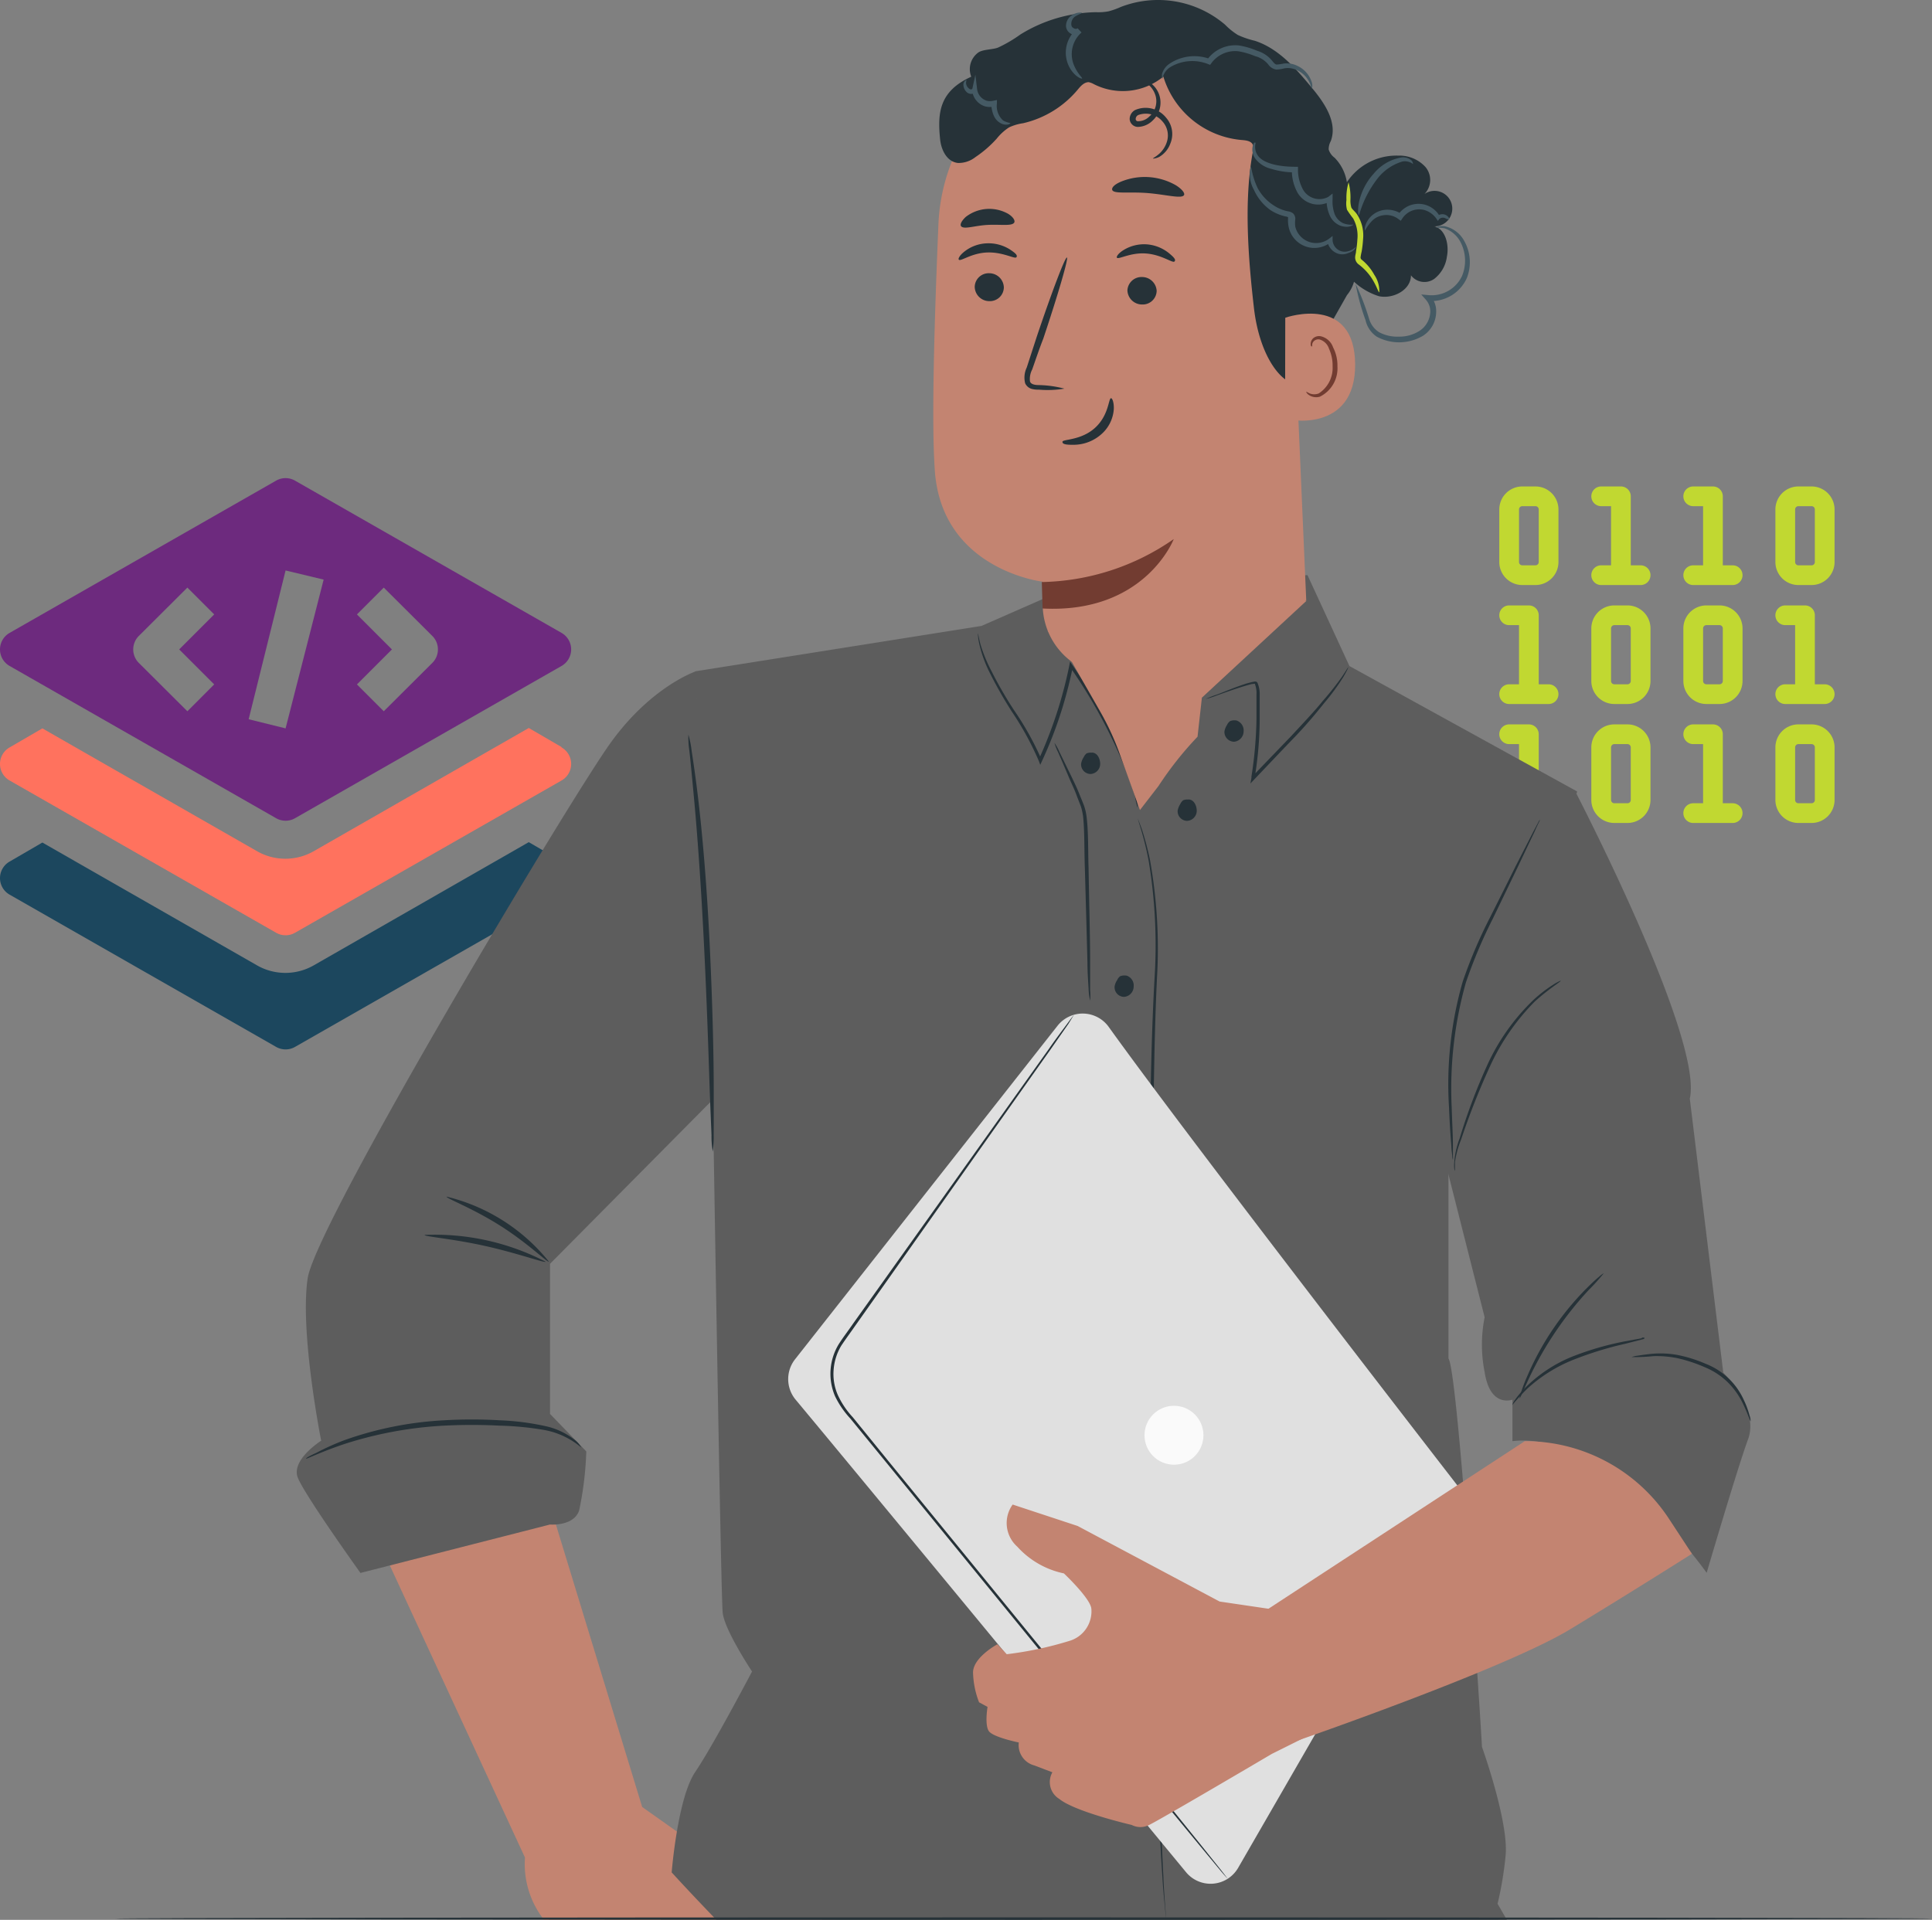 <svg height="499.174" viewBox="0 0 502.233 499.174" width="502.233" xmlns="http://www.w3.org/2000/svg"><rect x="0" y="0" width="502.233" height="499.174" fill="#808080" stroke="none"/><g transform="translate(-.993 123.319)"><path d="m146.96 25.077-8.509-4.947-55.851 32.006a14.841 14.841 0 0 1 -14.841 0l-55.75-31.907-8.509 4.947a4.947 4.947 0 0 0 0 8.608l69.257 39.574a4.947 4.947 0 0 0 4.947 0l69.256-39.575a4.947 4.947 0 0 0 0-8.608z" fill="#1c475e" transform="translate(0 75.519)"/><path d="m146.96 19.077-8.509-4.947-55.851 32.006a14.841 14.841 0 0 1 -14.841 0l-55.75-31.907-8.509 4.947a4.947 4.947 0 0 0 0 8.608l69.257 39.574a4.947 4.947 0 0 0 4.947 0l69.256-39.575a4.947 4.947 0 0 0 0-8.608z" fill="#ff725e" transform="translate(0 51.838)"/><path d="m3.5 49.841 69.257 39.575a4.947 4.947 0 0 0 4.947 0l69.256-39.575a4.947 4.947 0 0 0 0-8.608l-69.26-39.574a4.947 4.947 0 0 0 -4.947 0l-69.253 39.575a4.947 4.947 0 0 0 0 8.608zm90.28-13.406 6.975-6.975 12.615 12.565a4.947 4.947 0 0 1 0 7.025l-12.614 12.565-6.975-6.975 9.1-9.1zm-18.549-11.427 9.894 2.375-9.894 38.684-9.6-2.374zm-38.141 17.017 12.61-12.565 6.975 6.975-9.1 9.1 9.1 9.1-6.975 6.98-12.61-12.565a4.947 4.947 0 0 1 0-7.025z" fill="#6d2a7e"/></g><g fill="#c1d831" transform="translate(389.748 126.483)"><path d="m149.4 362h-3.418a5.988 5.988 0 0 0 -5.982 5.981v13.672a5.988 5.988 0 0 0 5.981 5.981h3.419a5.988 5.988 0 0 0 5.981-5.981v-13.672a5.988 5.988 0 0 0 -5.981-5.981zm.854 19.653a.855.855 0 0 1 -.854.854h-3.418a.855.855 0 0 1 -.854-.854v-13.672a.855.855 0 0 1 .854-.854h3.418a.855.855 0 0 1 .854.854zm0 0" transform="translate(-116.075 -300.136)"/><path d="m12.817 382.507h-2.563v-17.944a2.563 2.563 0 0 0 -2.564-2.563h-5.127a2.563 2.563 0 1 0 0 5.127h2.564v15.381h-2.564a2.563 2.563 0 0 0 0 5.127h10.254a2.563 2.563 0 0 0 0-5.127zm0 0" transform="translate(0 -300.136)"/><path d="m429.4 362h-3.418a5.988 5.988 0 0 0 -5.982 5.981v13.672a5.988 5.988 0 0 0 5.981 5.981h3.419a5.988 5.988 0 0 0 5.981-5.981v-13.672a5.988 5.988 0 0 0 -5.981-5.981zm.854 19.653a.855.855 0 0 1 -.854.854h-3.418a.855.855 0 0 1 -.854-.854v-13.672a.855.855 0 0 1 .854-.854h3.418a.855.855 0 0 1 .854.854zm0 0" transform="translate(-348.224 -300.136)"/><path d="m292.817 382.507h-2.563v-17.944a2.563 2.563 0 0 0 -2.564-2.563h-5.127a2.563 2.563 0 1 0 0 5.127h2.563v15.381h-2.563a2.563 2.563 0 1 0 0 5.127h10.254a2.563 2.563 0 0 0 0-5.127zm0 0" transform="translate(-232.149 -300.136)"/><path d="m149.4 181h-3.418a5.988 5.988 0 0 0 -5.982 5.981v13.672a5.988 5.988 0 0 0 5.981 5.981h3.419a5.988 5.988 0 0 0 5.981-5.981v-13.672a5.988 5.988 0 0 0 -5.981-5.981zm.854 19.653a.855.855 0 0 1 -.854.854h-3.418a.855.855 0 0 1 -.854-.854v-13.672a.855.855 0 0 1 .854-.854h3.418a.855.855 0 0 1 .854.854zm0 0" transform="translate(-116.075 -150.068)"/><path d="m12.817 201.507h-2.563v-17.944a2.563 2.563 0 0 0 -2.564-2.563h-5.127a2.563 2.563 0 1 0 0 5.127h2.564v15.381h-2.564a2.563 2.563 0 1 0 0 5.127h10.254a2.563 2.563 0 1 0 0-5.127zm0 0" transform="translate(0 -150.068)"/><path d="m289.4 181h-3.418a5.988 5.988 0 0 0 -5.982 5.981v13.672a5.988 5.988 0 0 0 5.981 5.981h3.419a5.988 5.988 0 0 0 5.981-5.981v-13.672a5.988 5.988 0 0 0 -5.981-5.981zm.854 19.653a.855.855 0 0 1 -.854.854h-3.418a.855.855 0 0 1 -.855-.854v-13.672a.855.855 0 0 1 .855-.854h3.418a.855.855 0 0 1 .854.854zm0 0" transform="translate(-232.149 -150.068)"/><path d="m432.817 201.507h-2.563v-17.944a2.563 2.563 0 0 0 -2.564-2.563h-5.127a2.563 2.563 0 1 0 0 5.127h2.563v15.381h-2.563a2.563 2.563 0 1 0 0 5.127h10.254a2.563 2.563 0 0 0 0-5.127zm0 0" transform="translate(-348.224 -150.068)"/><path d="m9.4 0h-3.419a5.988 5.988 0 0 0 -5.981 5.981v13.672a5.988 5.988 0 0 0 5.981 5.981h3.419a5.988 5.988 0 0 0 5.981-5.981v-13.672a5.988 5.988 0 0 0 -5.981-5.981zm.854 19.653a.855.855 0 0 1 -.854.854h-3.419a.855.855 0 0 1 -.854-.854v-13.672a.855.855 0 0 1 .854-.854h3.419a.855.855 0 0 1 .854.854zm0 0"/><path d="m152.817 20.507h-2.563v-17.944a2.563 2.563 0 0 0 -2.564-2.563h-5.127a2.563 2.563 0 1 0 0 5.127h2.563v15.38h-2.563a2.563 2.563 0 1 0 0 5.127h10.254a2.563 2.563 0 0 0 0-5.127zm0 0" transform="translate(-116.075)"/><path d="m429.4 0h-3.418a5.988 5.988 0 0 0 -5.982 5.981v13.672a5.988 5.988 0 0 0 5.981 5.981h3.419a5.988 5.988 0 0 0 5.981-5.981v-13.672a5.988 5.988 0 0 0 -5.981-5.981zm.854 19.653a.855.855 0 0 1 -.854.854h-3.418a.855.855 0 0 1 -.854-.854v-13.672a.855.855 0 0 1 .854-.854h3.418a.855.855 0 0 1 .854.854zm0 0" transform="translate(-348.224)"/><path d="m292.817 20.507h-2.563v-17.944a2.563 2.563 0 0 0 -2.564-2.563h-5.127a2.563 2.563 0 1 0 0 5.127h2.563v15.38h-2.563a2.563 2.563 0 1 0 0 5.127h10.254a2.563 2.563 0 0 0 0-5.127zm0 0" transform="translate(-232.149)"/></g><path d="m456.739 343.636v-.174a23.447 23.447 0 0 1 -4.817-16.018l-35.112-75.911a108.158 108.158 0 0 1 19.471-8.125 73.328 73.328 0 0 1 23.679-2.554l22.43 73.446 33.052 23.388s8.386 2.9 17.643 5.949z" fill="#c38471" transform="translate(-315.452 155.538)"/><path d="m552.456 359.386c2.553 3.569 8.705 99.444 8.705 100.982 0 0 7.138 19.877 6.123 28.554a90.783 90.783 0 0 1 -2.06 12.245l2.409 4.179h-205.5c-6.993-7.254-11.607-12.333-11.607-12.333s1.538-19.384 6.123-26.116 14.77-26.116 14.77-26.116-7.138-10.708-7.632-15.292-2.554-133.859-2.554-133.859l-4.585-110.906 74.431-11.81 20.307-8.914 64.42-4.295 10.911 23.65 59.2 32.616-33.461 96.929z" fill="#5d5d5d" transform="translate(-175.921 -6.173)"/><path d="m367.743 174.688s33.6 64.6 29.973 80.27l8.705 71.239s9.373 9.315 6.471 17.237-10.792 34.82-10.792 34.82-25.971-37.114-50.491-34.241v-10.795s-5.8 2.234-7.225-7.167a36.3 36.3 0 0 1 0-14.248l-10.252-40.453z" fill="#5d5d5d" transform="translate(41.556 30.703)"/><path d="m371.028 172.211a21.475 21.475 0 0 0 2.9-.929c1.828-.638 4.469-1.625 7.777-2.612l1.277-.348c.377 0 1.045-.174.842 0a6.412 6.412 0 0 1 .406 2.757v6.5a105.419 105.419 0 0 1 -1.306 14.8v.319l-.261 1.48 1.016-1.074c3.627-3.8 7.051-7.429 10.243-10.737s5.8-6.442 7.951-9.141a58.6 58.6 0 0 0 4.846-6.587c.493-.812.842-1.48 1.074-1.944s.319-.7.29-.725-.58.9-1.654 2.5a77.8 77.8 0 0 1 -5.049 6.355c-2.176 2.7-4.991 5.63-8.067 8.967l-10.272 10.679.754.406v-.348a95.578 95.578 0 0 0 1.277-14.915c0-2.321 0-4.5 0-6.558a7.138 7.138 0 0 0 -.522-2.9s0-.261-.406-.464a1.507 1.507 0 0 0 -.493 0l-.726.145-1.306.348c-3.337 1.1-5.8 2.176-7.719 2.9a21.973 21.973 0 0 0 -2.873 1.132z" fill="#263238" transform="translate(-57.607 9.536)"/><path d="m383.213 168.71a2.7 2.7 0 0 1 2.176 2.9 2.728 2.728 0 0 1 -2.524 2.7 2.554 2.554 0 0 1 -2.467-2.67 4.47 4.47 0 0 1 .668-1.683 2.525 2.525 0 0 1 .812-1.016 2.9 2.9 0 0 1 2.147 0" fill="#263238" transform="translate(-62.103 18.551)"/><path d="m387.392 175.81c1.364 0 2.147 1.48 2.176 2.9a2.64 2.64 0 0 1 -2.524 2.67 2.5 2.5 0 0 1 -2.438-2.67 4.875 4.875 0 0 1 .668-1.683 2.728 2.728 0 0 1 .783-1.016 3.2 3.2 0 0 1 2.147 0" fill="#263238" transform="translate(-78.469 32.053)"/><path d="m393.037 191.57a2.67 2.67 0 0 1 2.176 2.9 2.7 2.7 0 0 1 -2.524 2.7 2.5 2.5 0 0 1 -2.437-2.67 4.033 4.033 0 0 1 .667-1.683 2.468 2.468 0 0 1 .784-1.016 3.036 3.036 0 0 1 2.147 0" fill="#263238" transform="translate(-100.509 62.026)"/><path d="m396.042 171.61c1.364 0 2.147 1.48 2.176 2.9a2.64 2.64 0 0 1 -2.524 2.67 2.5 2.5 0 0 1 -2.438-2.67 4.353 4.353 0 0 1 .667-1.683 2.728 2.728 0 0 1 .784-1.016 3.2 3.2 0 0 1 2.147 0" fill="#263238" transform="translate(-112.219 24.066)"/><path d="m431.394 206.208a2.32 2.32 0 0 0 0-.783 11.685 11.685 0 0 0 -.522-2.263 74.362 74.362 0 0 0 -2.612-8.183 125.3 125.3 0 0 0 -13.783-25.826l-.609-.871-.2 1.016c-.7 3.453-1.6 7.022-2.7 10.621a116.824 116.824 0 0 1 -5.281 13.9h.813a77.706 77.706 0 0 0 -7.254-13.029 103.046 103.046 0 0 1 -5.8-10.069 38.97 38.97 0 0 1 -2.9-7.08c-.435-1.741-.551-2.7-.638-2.7a14.767 14.767 0 0 0 .377 2.757 32.556 32.556 0 0 0 2.612 7.254 109.964 109.964 0 0 0 5.8 10.243 78 78 0 0 1 7.051 12.884l.377 1.016.435-.958a109.371 109.371 0 0 0 5.368-14.016c1.1-3.627 2-7.225 2.7-10.708l-.812.174a134.786 134.786 0 0 1 14.016 25.536c1.364 3.4 2.263 6.152 2.9 8.067a26.366 26.366 0 0 0 .667 3.018z" fill="#263238" transform="translate(-135.703 3.774)"/><path d="m403.414 237.79a14.872 14.872 0 0 0 0-2.728v-7.371c0-6.645-.261-15.031-.406-24.317-.174-4.759 0-9.257-.522-13.406a14.021 14.021 0 0 0 -.668-2.9c-.348-.929-.725-1.8-1.074-2.67-.667-1.741-1.422-3.25-2.089-4.672q-1.857-3.8-3.221-6.616a14.3 14.3 0 0 0 -1.306-2.38 14.272 14.272 0 0 0 .986 2.525c.842 1.915 1.8 4.149 2.9 6.761.609 1.422 1.364 2.9 1.973 4.643l1.016 2.612a15.3 15.3 0 0 1 .609 2.9c.377 4.033.261 8.705.435 13.348.261 9.286.493 17.672.667 24.317 0 2.9.232 5.281.319 7.37a16.132 16.132 0 0 0 .377 2.583z" fill="#263238" transform="translate(-120.027 22.392)"/><path d="m394.7 463.906s0-1.016-.145-2.9-.377-4.73-.522-8.357c-.377-7.225-.784-17.73-1.132-30.7-.754-25.942-1.277-61.808-1.538-101.562 0-19.79-.145-38.681 0-55.83s.377-32.587 1.016-45.587a130.4 130.4 0 0 0 -1.828-30.672 73.763 73.763 0 0 0 -2.147-8.067c-.668-1.8-1.045-2.728-1.045-2.728s.261.958.87 2.9a83.279 83.279 0 0 1 1.973 8.1 133.994 133.994 0 0 1 1.538 30.585c-.726 12.942-1.1 28.409-1.19 45.587s-.145 36.04 0 55.859c.261 39.609.9 75.446 1.8 101.417.406 12.971.929 23.446 1.422 30.7.2 3.627.522 6.442.7 8.328s.228 2.927.228 2.927z" fill="#263238" transform="translate(-91.611 35.267)"/><path d="m493.833 386.038s6.152.522 7.574-3.656a87.058 87.058 0 0 0 1.857-15.35l-9.431-9.75v-39.029l42.567-42.947-4.664-111.1s-11.528 3.848-22.119 18.531-76.694 125.183-78.784 139.286 3.511 42.221 3.511 42.221-7.922 4.991-6.065 9.634 16.279 24.752 16.279 24.752z" fill="#5d5d5d" transform="translate(-350.854 10.354)"/><path d="m377.69 177.61a3.714 3.714 0 0 0 -.493.813l-1.277 2.408-4.556 8.909c-1.915 3.859-4.15 8.328-6.616 13.232a125.161 125.161 0 0 0 -7.138 16.743 96.688 96.688 0 0 0 -3.569 32.761c.174 4.237.406 7.632.609 9.982 0 1.016.174 1.915.232 2.7a4.2 4.2 0 0 0 .174.958 4.994 4.994 0 0 0 0-.958v-2.728c0-2.641-.2-5.978-.319-9.953a101.8 101.8 0 0 1 3.685-32.471 128.905 128.905 0 0 1 7.022-16.656l6.442-13.35c1.712-3.6 3.134-6.616 4.295-9.025.406-.929.783-1.741 1.132-2.467a3.833 3.833 0 0 0 .377-.9z" fill="#263238" transform="translate(22.639 35.477)"/><path d="m427.88 170a22.338 22.338 0 0 0 .261 4.266c.319 2.9.7 6.906 1.132 11.607.929 9.779 1.886 23.214 2.641 38.3s1.19 28.554 1.509 38.362c.174 4.7.348 8.705.464 11.607a20.984 20.984 0 0 0 .348 4.266 26.13 26.13 0 0 0 .232-4.266v-11.604c0-9.837-.348-23.417-1.074-38.42s-1.886-28.554-3.076-38.333c-.58-4.875-1.161-8.705-1.6-11.607a24.954 24.954 0 0 0 -.837-4.178z" fill="#263238" transform="translate(-248.928 21.004)"/><path d="m442.643 211.4c-.174.435 6.558 2.9 13.87 7.516s12.362 9.692 12.71 9.373a48.837 48.837 0 0 0 -26.58-16.888z" fill="#263238" transform="translate(-326.544 99.738)"/><path d="m442.93 214.867c0 .464 7.225.958 15.873 2.9s15.438 4.469 15.612 4.062a62.68 62.68 0 0 0 -31.485-6.962z" fill="#263238" transform="translate(-332.577 106.224)"/><path d="m378.159 224.216h.377c.232 0 .29.261.261 0h-.638l-4.266.784a76.4 76.4 0 0 0 -13.754 3.975 36.765 36.765 0 0 0 -11.984 7.835 25.53 25.53 0 0 0 -2.9 3.366 4.668 4.668 0 0 0 -.754 1.422 54.934 54.934 0 0 1 3.975-4.324 39.293 39.293 0 0 1 11.9-7.458 91.01 91.01 0 0 1 13.551-4.179l4.179-1.074a6.333 6.333 0 0 0 .7-.2s.145-.29 0-.319h-.406c-.154-.089-.27.172-.241.172z" fill="#263238" transform="translate(48.606 123.746)"/><path d="m370.039 218.26a6.157 6.157 0 0 0 -1.248.929c-.783.638-1.857 1.625-3.134 2.9a73.386 73.386 0 0 0 -15.641 23.211 40.509 40.509 0 0 0 -1.509 3.975 5.628 5.628 0 0 0 -.377 1.538c.145 0 .958-2.031 2.467-5.252a90.537 90.537 0 0 1 15.525-22.953 51.542 51.542 0 0 0 3.917-4.352z" fill="#263238" transform="translate(46.889 112.784)"/><path d="m334.98 226.409a53.782 53.782 0 0 0 5.8-.261 27.6 27.6 0 0 1 6.065.522 38.652 38.652 0 0 1 7.08 2.321 18.744 18.744 0 0 1 6.152 4.034 20.314 20.314 0 0 1 3.569 4.875c1.567 3.1 2.147 5.223 2.292 5.165a4.555 4.555 0 0 0 -.29-1.509 22.268 22.268 0 0 0 -1.451-3.946 18.049 18.049 0 0 0 -9.924-9.46 36.214 36.214 0 0 0 -7.284-2.292 25.009 25.009 0 0 0 -6.239-.348c-1.77.145-3.192.377-4.179.522a6.323 6.323 0 0 0 -1.591.377z" fill="#263238" transform="translate(89.144 126.457)"/><path d="m379.688 192.05a11.607 11.607 0 0 0 -2.031 1.1 35.631 35.631 0 0 0 -4.962 3.83 55.134 55.134 0 0 0 -11.985 16.8 153.057 153.057 0 0 0 -7.283 19.3 21.7 21.7 0 0 0 -1.393 6.152 9.337 9.337 0 0 0 0 1.712 1.828 1.828 0 0 0 .174.58s0-.841 0-2.292a25.918 25.918 0 0 1 1.625-5.949 189.8 189.8 0 0 1 7.545-19.094 58.619 58.619 0 0 1 11.607-16.743c4.062-3.655 6.964-5.222 6.703-5.396z" fill="#263238" transform="translate(26.01 62.938)"/><path d="m439.733 241.535c0 .232 3.8-1.741 10.185-3.859a102.026 102.026 0 0 1 25.652-4.7 141.244 141.244 0 0 1 14.509 0 79.471 79.471 0 0 1 11.607 1.132 20.6 20.6 0 0 1 9.6 4.556 6.47 6.47 0 0 0 -2-2.205 18.6 18.6 0 0 0 -7.371-3.366 65.9 65.9 0 0 0 -11.839-1.509 121.688 121.688 0 0 0 -14.509 0 91.028 91.028 0 0 0 -25.942 5.194 63.645 63.645 0 0 0 -7.312 3.308c-1.739.782-2.638 1.333-2.58 1.449z" fill="#263238" transform="translate(-360.167 137.708)"/><path d="m444.519 198.491c21.357 29.8 90.826 119.467 90.826 119.467l-57.194 99.154a8.27 8.27 0 0 1 -13.552 1.132c-21.879-26.522-84.558-102.549-101.563-122.949a8.357 8.357 0 0 1 0-10.5l68.135-86.595a8.328 8.328 0 0 1 13.348.29z" fill="#e0e0e0" transform="translate(-156.286 68.54)"/><ellipse cx="305.18" cy="373.178" fill="#fafafa" rx="7.661" ry="7.661"/><path d="m445.132 195.11s-.609.754-1.712 2.263-2.9 3.83-4.817 6.616l-17.411 24.433-25.884 36.33-7.487 10.5c-1.248 1.828-2.583 3.54-3.83 5.484a14.815 14.815 0 0 0 -.958 13.551 23.616 23.616 0 0 0 3.975 5.8l9.083 11.114 62.766 76.868c8.009 9.721 14.509 17.643 19.123 23.214l5.223 6.3c1.19 1.422 1.886 2.147 1.886 2.147s-.58-.783-1.741-2.263l-5.107-6.384-18.891-23.411-62.678-76.81-9.054-11.143a21.88 21.88 0 0 1 -3.888-5.8 13.67 13.67 0 0 1 -1.073-6.529 14.217 14.217 0 0 1 1.973-6.239c1.19-1.8 2.554-3.627 3.8-5.426l7.429-10.5 25.741-36.454 17.411-24.607 4.672-6.7c.926-1.512 1.449-2.354 1.449-2.354z" fill="#263238" transform="translate(-165.952 68.758)"/><path d="m451.868 266.093-12.768-1.886-36.91-19.646-16.89-5.571a8.212 8.212 0 0 0 1.19 10.94 22.519 22.519 0 0 0 12.129 6.964s6.935 6.529 7.138 9.2a8.009 8.009 0 0 1 -5.368 8.241 92.027 92.027 0 0 1 -16.627 3.569l-2.437-2.583s-6.326 3.4-6.326 7.342a23.01 23.01 0 0 0 1.567 7.748l2.205 1.19s-.812 4.788.377 6.355 7.748 2.9 7.748 2.9a5.456 5.456 0 0 0 3.975 5.949l4.759 1.8a5.136 5.136 0 0 0 1.8 6.935c4.149 3.366 18.833 6.761 18.833 6.761a4.9 4.9 0 0 0 4.5 0c2.641-1.219 31.92-18.484 31.92-18.484l8.328-4.15z" fill="#c38471" transform="translate(-122.053 152.208)"/><path d="m406.807 233.31-66.567 43.527-2.23 1.247 9.527 33.147s54.076-18.7 70.993-28.968 31.717-19.674 31.717-19.674l-5.978-9.112a44.687 44.687 0 0 0 -37.346-20.167z" fill="#c38471" transform="translate(-10.424 141.406)"/><path d="m376.127 155.316a49.5 49.5 0 0 1 47.618-47.386h2.555c27.712.551 42.743 24.4 41.409 52.232l4.033 93.06-60.938 15.9a18.542 18.542 0 0 1 -7.574-14.509v-6.326s-26.754-3.1-28.089-29.656c-.841-12.766-.03-39.288.986-63.315z" fill="#c38471" transform="translate(-132.175 -97.04)"/><path d="m386.66 163.652a61.924 61.924 0 0 0 34.3-11.172s-7.458 19.442-34.1 18.049z" fill="#723c31" transform="translate(-115.838 -12.315)"/><g fill="#263238"><path d="m401.88 132.231a3.8 3.8 0 0 0 3.8 3.685 3.627 3.627 0 0 0 3.772-3.569 3.8 3.8 0 0 0 -3.8-3.685 3.627 3.627 0 0 0 -3.772 3.569z" transform="translate(-148.497 -57.618)"/><path d="m400.8 130.253c.493.493 3.279-1.741 7.371-1.886s7.167 1.77 7.574 1.248-.29-1.1-1.625-2a10.417 10.417 0 0 0 -6.094-1.625 10.011 10.011 0 0 0 -5.8 2.147c-1.285 1.013-1.692 1.913-1.426 2.116z" transform="translate(-151.533 -62.72)"/><path d="m388.19 132.455a3.8 3.8 0 0 0 3.8 3.685 3.627 3.627 0 0 0 3.8-3.569 3.8 3.8 0 0 0 -3.8-3.569 3.656 3.656 0 0 0 -3.8 3.453z" transform="translate(-95.111 -56.971)"/><path d="m386.588 129.566c.435.522 3.482-1.393 7.545-1.1s6.906 2.554 7.4 2.089-.174-1.132-1.422-2.176a10.419 10.419 0 0 0 -5.8-2.292 10.185 10.185 0 0 0 -6.035 1.509c-1.398.868-1.892 1.738-1.688 1.97z" transform="translate(-96.236 -62.556)"/><path d="m406.583 161.347a28.38 28.38 0 0 0 -6.674-.929c-1.074 0-2.06-.232-2.264-.958a5.34 5.34 0 0 1 .58-3.1c.9-2.554 1.8-5.252 2.9-8.067 3.83-11.462 6.587-20.893 6.123-21.038s-3.946 9.025-7.806 20.487l-2.641 8.125a6.036 6.036 0 0 0 -.406 4.092 2.67 2.67 0 0 0 1.8 1.48 6.618 6.618 0 0 0 1.77.174 26.754 26.754 0 0 0 6.616-.261z" transform="translate(-129.899 -60.298)"/><path d="m385.756 123.414c.435 1.1 4.5.406 9.315.812s8.705 1.538 9.344.522c.261-.493-.464-1.509-2.06-2.525a16.279 16.279 0 0 0 -14.219-1.016c-1.887.785-2.583 1.627-2.38 2.207z" transform="translate(-96.623 -74.017)"/><path d="m401.039 127.412c.754.9 3.54-.174 6.906-.348s6.3.377 6.906-.609c.261-.493-.2-1.393-1.509-2.234a9.982 9.982 0 0 0 -11.114.783c-1.16 1.102-1.509 1.973-1.189 2.408z" transform="translate(-151.196 -68.585)"/><path d="m404.65 139.861c-.667 0-.522 4.411-4.179 7.719s-8.415 2.9-8.444 3.6 1.1.812 3.1.783a10.853 10.853 0 0 0 7.022-2.757 9.489 9.489 0 0 0 3.221-6.442c.093-1.858-.43-2.964-.72-2.903z" transform="translate(-115.837 -36.317)"/><path d="m378.707 124.121a5.339 5.339 0 0 1 1.8-6.268c1.19-.871 3.8-.754 5.165-1.306a35.024 35.024 0 0 0 5.8-3.4 38.594 38.594 0 0 1 19.616-5.8 14.163 14.163 0 0 0 3.337-.232 20.544 20.544 0 0 0 3.163-1.132 26.842 26.842 0 0 1 27.1 4.614 18.021 18.021 0 0 0 3.308 2.67 23.217 23.217 0 0 0 4.411 1.509c6.036 1.944 10.5 6.993 14.509 11.839 3.453 4.063 7.109 9.257 5.252 14.248a4.5 4.5 0 0 0 -.551 2.176 4.178 4.178 0 0 0 1.538 2.147 11.607 11.607 0 0 1 1.625 14.19 4.411 4.411 0 0 1 2.234 6.007 5.312 5.312 0 0 0 -.928 1.915 4.032 4.032 0 0 0 1.015 2.438 9.547 9.547 0 0 1 -.725 11.172l-4.324 7.632-8.879 15.583c-4.643-.784-9.634-8.357-10.969-19.761-1.48-12.826-2.67-27.741-.348-40.451a3.163 3.163 0 0 0 0-2.205c-.522-.929-1.828-1.045-2.9-1.132a23.388 23.388 0 0 1 -20.313-16.482 16.627 16.627 0 0 1 -18.107 1.944 4.467 4.467 0 0 0 -1.306-.493c-1.132 0-2 .929-2.728 1.8a26.116 26.116 0 0 1 -14.335 8.879 12.8 12.8 0 0 0 -3.627 1.074 13.288 13.288 0 0 0 -3.192 2.9 29.249 29.249 0 0 1 -5.542 4.817 7.051 7.051 0 0 1 -4.556 1.538c-2.9-.319-4.382-3.424-4.643-6.21-.722-6.993-.112-12.477 8.1-16.22z" transform="translate(-126.223 -104.177)"/><path d="m365.621 135.187a15.437 15.437 0 0 1 15.815-17.062 9.2 9.2 0 0 1 7.022 2.9 5.223 5.223 0 0 1 -.2 7.08 4.614 4.614 0 1 1 2.611 8.415c2.9.812 3.83 4.817 3.221 7.864a8.706 8.706 0 0 1 -3.308 5.8 4.411 4.411 0 0 1 -6.036-.929c0 3.8-4.614 6.21-8.328 5.426a17.062 17.062 0 0 1 -8.967-6.645 2.9 2.9 0 0 0 -1.219-.987 7.43 7.43 0 0 0 -1.8 0c-1.712-.2-2.5-2.292-2.641-4.033a21.386 21.386 0 0 1 3.8-14.161" transform="translate(-17.959 -77.665)"/></g><path d="m368.861 120.51a14.5 14.5 0 0 0 -.551 4.614 6.5 6.5 0 0 0 .145 2.525 23.959 23.959 0 0 0 1.6 2.263 9.372 9.372 0 0 1 1.1 5.455 25.742 25.742 0 0 1 -.348 3.047c0 .493-.2.929-.232 1.567a2.235 2.235 0 0 0 .842 1.828 14.509 14.509 0 0 1 3.25 3.337c1.538 2.292 1.944 4.033 2.176 3.975a7.4 7.4 0 0 0 -1.277-4.527 12.969 12.969 0 0 0 -3.279-3.946.725.725 0 0 1 -.29-.725 12.081 12.081 0 0 1 .261-1.364 28.532 28.532 0 0 0 .377-3.25 9.983 9.983 0 0 0 -1.451-6.268c-.551-.9-1.393-1.48-1.6-1.973a6.385 6.385 0 0 1 -.232-2.06 15.205 15.205 0 0 0 -.491-4.498z" fill="#c1d831" transform="translate(-18.297 -73.115)"/><path d="m396.811 138.283a5.542 5.542 0 0 1 -2.728-.406 4.527 4.527 0 0 1 -2.06-2.205 9.634 9.634 0 0 1 -.58-4.034v-1.422l-1.132.871a4.9 4.9 0 0 1 -6.79-2.379 10.534 10.534 0 0 1 -1.074-4.73v-.725h-.725c-4.092 0-7.951-.812-9.489-2.641a3.859 3.859 0 0 1 -.929-2.583c0-.667.232-1.016 0-1.074s-.406.232-.638.987a4 4 0 0 0 .7 3.221 7.371 7.371 0 0 0 4.179 2.641 20.311 20.311 0 0 0 6.036.9l-.725-.725a11.839 11.839 0 0 0 1.19 5.455 6.21 6.21 0 0 0 8.909 2.728l-1.074-.551a9.808 9.808 0 0 0 .929 4.527 5.107 5.107 0 0 0 2.728 2.467c2.262.695 3.389-.264 3.273-.322z" fill="#455a64" transform="translate(-45.029 -79.89)"/><path d="m413.246 119.486a2.9 2.9 0 0 0 -.145-1.915 6.935 6.935 0 0 0 -3.511-3.917 6.384 6.384 0 0 0 -3.714-.667 10.01 10.01 0 0 1 -1.77.261c-.377 0-.725-.377-1.161-.929a7.951 7.951 0 0 0 -3.917-2.641 20.922 20.922 0 0 0 -4.73-1.393 9 9 0 0 0 -8.357 3.8l.841-.261a11.607 11.607 0 0 0 -10.708 1.306 4.759 4.759 0 0 0 -1.828 2.67c0 .754 0 1.161.145 1.132a4.5 4.5 0 0 1 2.176-3.1 11.143 11.143 0 0 1 9.692-.7l.522.2.319-.435a7.661 7.661 0 0 1 7.022-3.1 20.311 20.311 0 0 1 4.382 1.277 6.558 6.558 0 0 1 3.366 2.118 3.134 3.134 0 0 0 2.118 1.364 10.273 10.273 0 0 0 2.089-.319 5.456 5.456 0 0 1 3.076.377 6.645 6.645 0 0 1 3.395 3.192c.495 1.012.552 1.68.698 1.68z" fill="#455a64" transform="translate(-72.2 -96.466)"/><path d="m399.043 105.33a3.788 3.788 0 0 0 -2.67.725 3.308 3.308 0 0 0 -1.451 2.9 2.409 2.409 0 0 0 3.946 1.567l-.987-1.074a8.067 8.067 0 0 0 -1.683 10.737c1.306 1.915 2.728 2.409 2.9 2.263s-.957-.987-1.857-2.9a7.516 7.516 0 0 1 .232-7.284 7.4 7.4 0 0 1 1.48-1.77l-1.016-1.1a.841.841 0 0 1 -.958 0 1.015 1.015 0 0 1 -.667-.813 2.408 2.408 0 0 1 .783-2.118c.962-.668 2.035-.929 1.948-1.133z" fill="#455a64" transform="translate(-117.803 -102.043)"/><path d="m397.872 140.107a4.283 4.283 0 0 1 -2 1.132 3.134 3.134 0 0 1 -2.408-.29 3.221 3.221 0 0 1 -1.6-2.525v-1.161l-.929.725a5.57 5.57 0 0 1 -8.763-3.134 7.111 7.111 0 0 1 0-1.973 1.944 1.944 0 0 0 -.638-1.538 2.9 2.9 0 0 0 -1.306-.493 10.417 10.417 0 0 1 -3.453-1.393 12.39 12.39 0 0 1 -4.382-4.614 20.317 20.317 0 0 1 -1.741-5.8 8.212 8.212 0 0 0 .783 6.268 13 13 0 0 0 4.266 5.223 12.185 12.185 0 0 0 3.917 1.654 1.77 1.77 0 0 1 .667.2v.377a8.416 8.416 0 0 0 .2 2.35 6.819 6.819 0 0 0 10.969 3.714l-.987-.435a4.15 4.15 0 0 0 2.38 3.308 3.686 3.686 0 0 0 3.076 0c1.777-.521 2.036-1.595 1.949-1.595z" fill="#455a64" transform="translate(-45.451 -75.911)"/><path d="m383.894 126.731a.94.94 0 0 0 -.29-.987 2.031 2.031 0 0 0 -2.9 0h.813a6.326 6.326 0 0 0 -9.547-1.886 6.063 6.063 0 0 0 -1.364 1.509l1.074-.2a6.645 6.645 0 0 0 -4.933-1.1 6.123 6.123 0 0 0 -3.482 2c-1.48 1.8-1.335 3.308-1.19 3.279a11.5 11.5 0 0 1 1.915-2.583 5.136 5.136 0 0 1 2.9-1.364 5.194 5.194 0 0 1 3.83.987l.638.464.435-.667a5.511 5.511 0 0 1 1.045-1.132 5.223 5.223 0 0 1 4.585-1.016 5.8 5.8 0 0 1 3.163 2.234l.406.609.406-.522a1.451 1.451 0 0 1 1.8 0c.696.085.696.404.696.375z" fill="#455a64" transform="translate(-7.214 -69.442)"/><path d="m379.521 120.035a1.754 1.754 0 0 0 -.377-.929 3.337 3.337 0 0 0 -2.583-.812 11.927 11.927 0 0 0 -7.254 4.208 16.135 16.135 0 0 0 -3.83 7.371c-.435 2.118-.232 3.453 0 3.453a27.712 27.712 0 0 1 5.02-9.808 12.914 12.914 0 0 1 6.239-4.15 3.453 3.453 0 0 1 2.786.667z" fill="#455a64" transform="translate(-12.185 -77.37)"/><path d="m402.051 112.234a1.3 1.3 0 0 0 -.754 1.364 2.611 2.611 0 0 0 .783 1.741 1.741 1.741 0 0 0 2.728-.29l-1.248-.232a4.759 4.759 0 0 0 3.279 4.266 4.614 4.614 0 0 0 2.583 0l-.9-.7a8.416 8.416 0 0 0 .7 3.221 4.092 4.092 0 0 0 1.915 1.973c1.509.667 2.467 0 2.35-.145a5.736 5.736 0 0 1 -1.886-.667 5.078 5.078 0 0 1 -1.6-4.44v-.871l-.9.174a3.511 3.511 0 0 1 -1.8 0 3.627 3.627 0 0 1 -2.438-2.9l-.464-3.859-.783 3.627c0 .174-.522.319-.842 0a2.031 2.031 0 0 1 -.725-1.016c-.201-.724.118-1.13.002-1.246z" fill="#455a64" transform="translate(-150.845 -91.449)"/><path d="m435.118 157.6 6.882 1.248-27.132 25.129-1.132 10.156a89.028 89.028 0 0 0 -10.156 12.826l-4.817 6.239-5.078-14.1a69.884 69.884 0 0 0 -5.31-11.607l-7.341-12.855-6.244-8.036 1.886-3.221z" fill="#c38471" transform="translate(-102.43 -2.578)"/><path d="m360.134 139.461a58.6 58.6 0 0 0 2.583 9.431 7.051 7.051 0 0 0 2.9 4.295 12.188 12.188 0 0 0 12.1-.261 7.486 7.486 0 0 0 3.366-6.268 5.8 5.8 0 0 0 -1.48-4l-.638 1.248a10.127 10.127 0 0 0 10.1-5.978 11.2 11.2 0 0 0 -.667-9.576 7.573 7.573 0 0 0 -5.049-3.859c-1.567-.232-2.35.319-2.292.348a13.2 13.2 0 0 1 2.176.174 7.4 7.4 0 0 1 4.295 3.83 10.388 10.388 0 0 1 .29 8.531 8.705 8.705 0 0 1 -8.705 5.02l-1.915-.174 1.277 1.451a4.526 4.526 0 0 1 1.074 2.9 6.123 6.123 0 0 1 -2.7 5.049 9.663 9.663 0 0 1 -5.513 1.567 9.982 9.982 0 0 1 -5.107-1.161 6.209 6.209 0 0 1 -2.612-3.569 64.371 64.371 0 0 0 -3.482-9z" fill="#455a64" transform="translate(-7.742 -65.66)"/><path d="m392.861 131.818a4.276 4.276 0 0 0 1.6-.435 6.617 6.617 0 0 0 2.9-3.453 6.442 6.442 0 0 0 -1.074-6.732 6.819 6.819 0 0 0 -8.1-2 2.67 2.67 0 0 0 -1.387 2.402 2.176 2.176 0 0 0 2.031 1.973 5.63 5.63 0 0 0 4-1.712 6.326 6.326 0 0 0 1.654-6.616 6.21 6.21 0 0 0 -2.9-3.482c-.987-.493-1.625-.464-1.625-.406s.522.319 1.306.9a6.094 6.094 0 0 1 2.292 3.308 5.252 5.252 0 0 1 -1.625 5.281 4.121 4.121 0 0 1 -2.9 1.248.576.576 0 0 1 -.667-.58 1.161 1.161 0 0 1 .634-1.014 5.63 5.63 0 0 1 6.3 1.625 5.426 5.426 0 0 1 1.132 5.455 6.907 6.907 0 0 1 -2.351 3.308c-.727.582-1.281.812-1.22.93z" fill="#263238" transform="translate(-93.136 -90.575)"/><path d="m370.447 133.35c.464-.2 18.049-6.094 18.165 12.1s-18.165 14.51-18.194 14.05.029-26.15.029-26.15z" fill="#c38471" transform="translate(-36.336 -50.728)"/><path d="m372.009 148.737a8.781 8.781 0 0 0 .871.464 3.221 3.221 0 0 0 2.35 0 7.893 7.893 0 0 0 3.6-7.051 10.478 10.478 0 0 0 -.929-4.556 3.656 3.656 0 0 0 -2.408-2.409 1.654 1.654 0 0 0 -1.857.871c-.232.522 0 .9-.2.929s-.406-.319-.261-1.074a2.03 2.03 0 0 1 .7-1.132 2.379 2.379 0 0 1 1.77-.464 4.411 4.411 0 0 1 3.308 2.9 10.215 10.215 0 0 1 1.132 4.933 8.212 8.212 0 0 1 -4.556 7.893 3.337 3.337 0 0 1 -2.9-.464c-.591-.405-.678-.811-.62-.84z" fill="#723c31" transform="translate(-32.414 -46.905)"/><path d="m49.74 404.272c0 .18 105.718.324 236.1.324s236.128-.144 236.128-.324-105.706-.312-236.128-.312-236.1.14-236.1.312z" fill="#263238" transform="translate(-19.74 94.578)"/></svg>